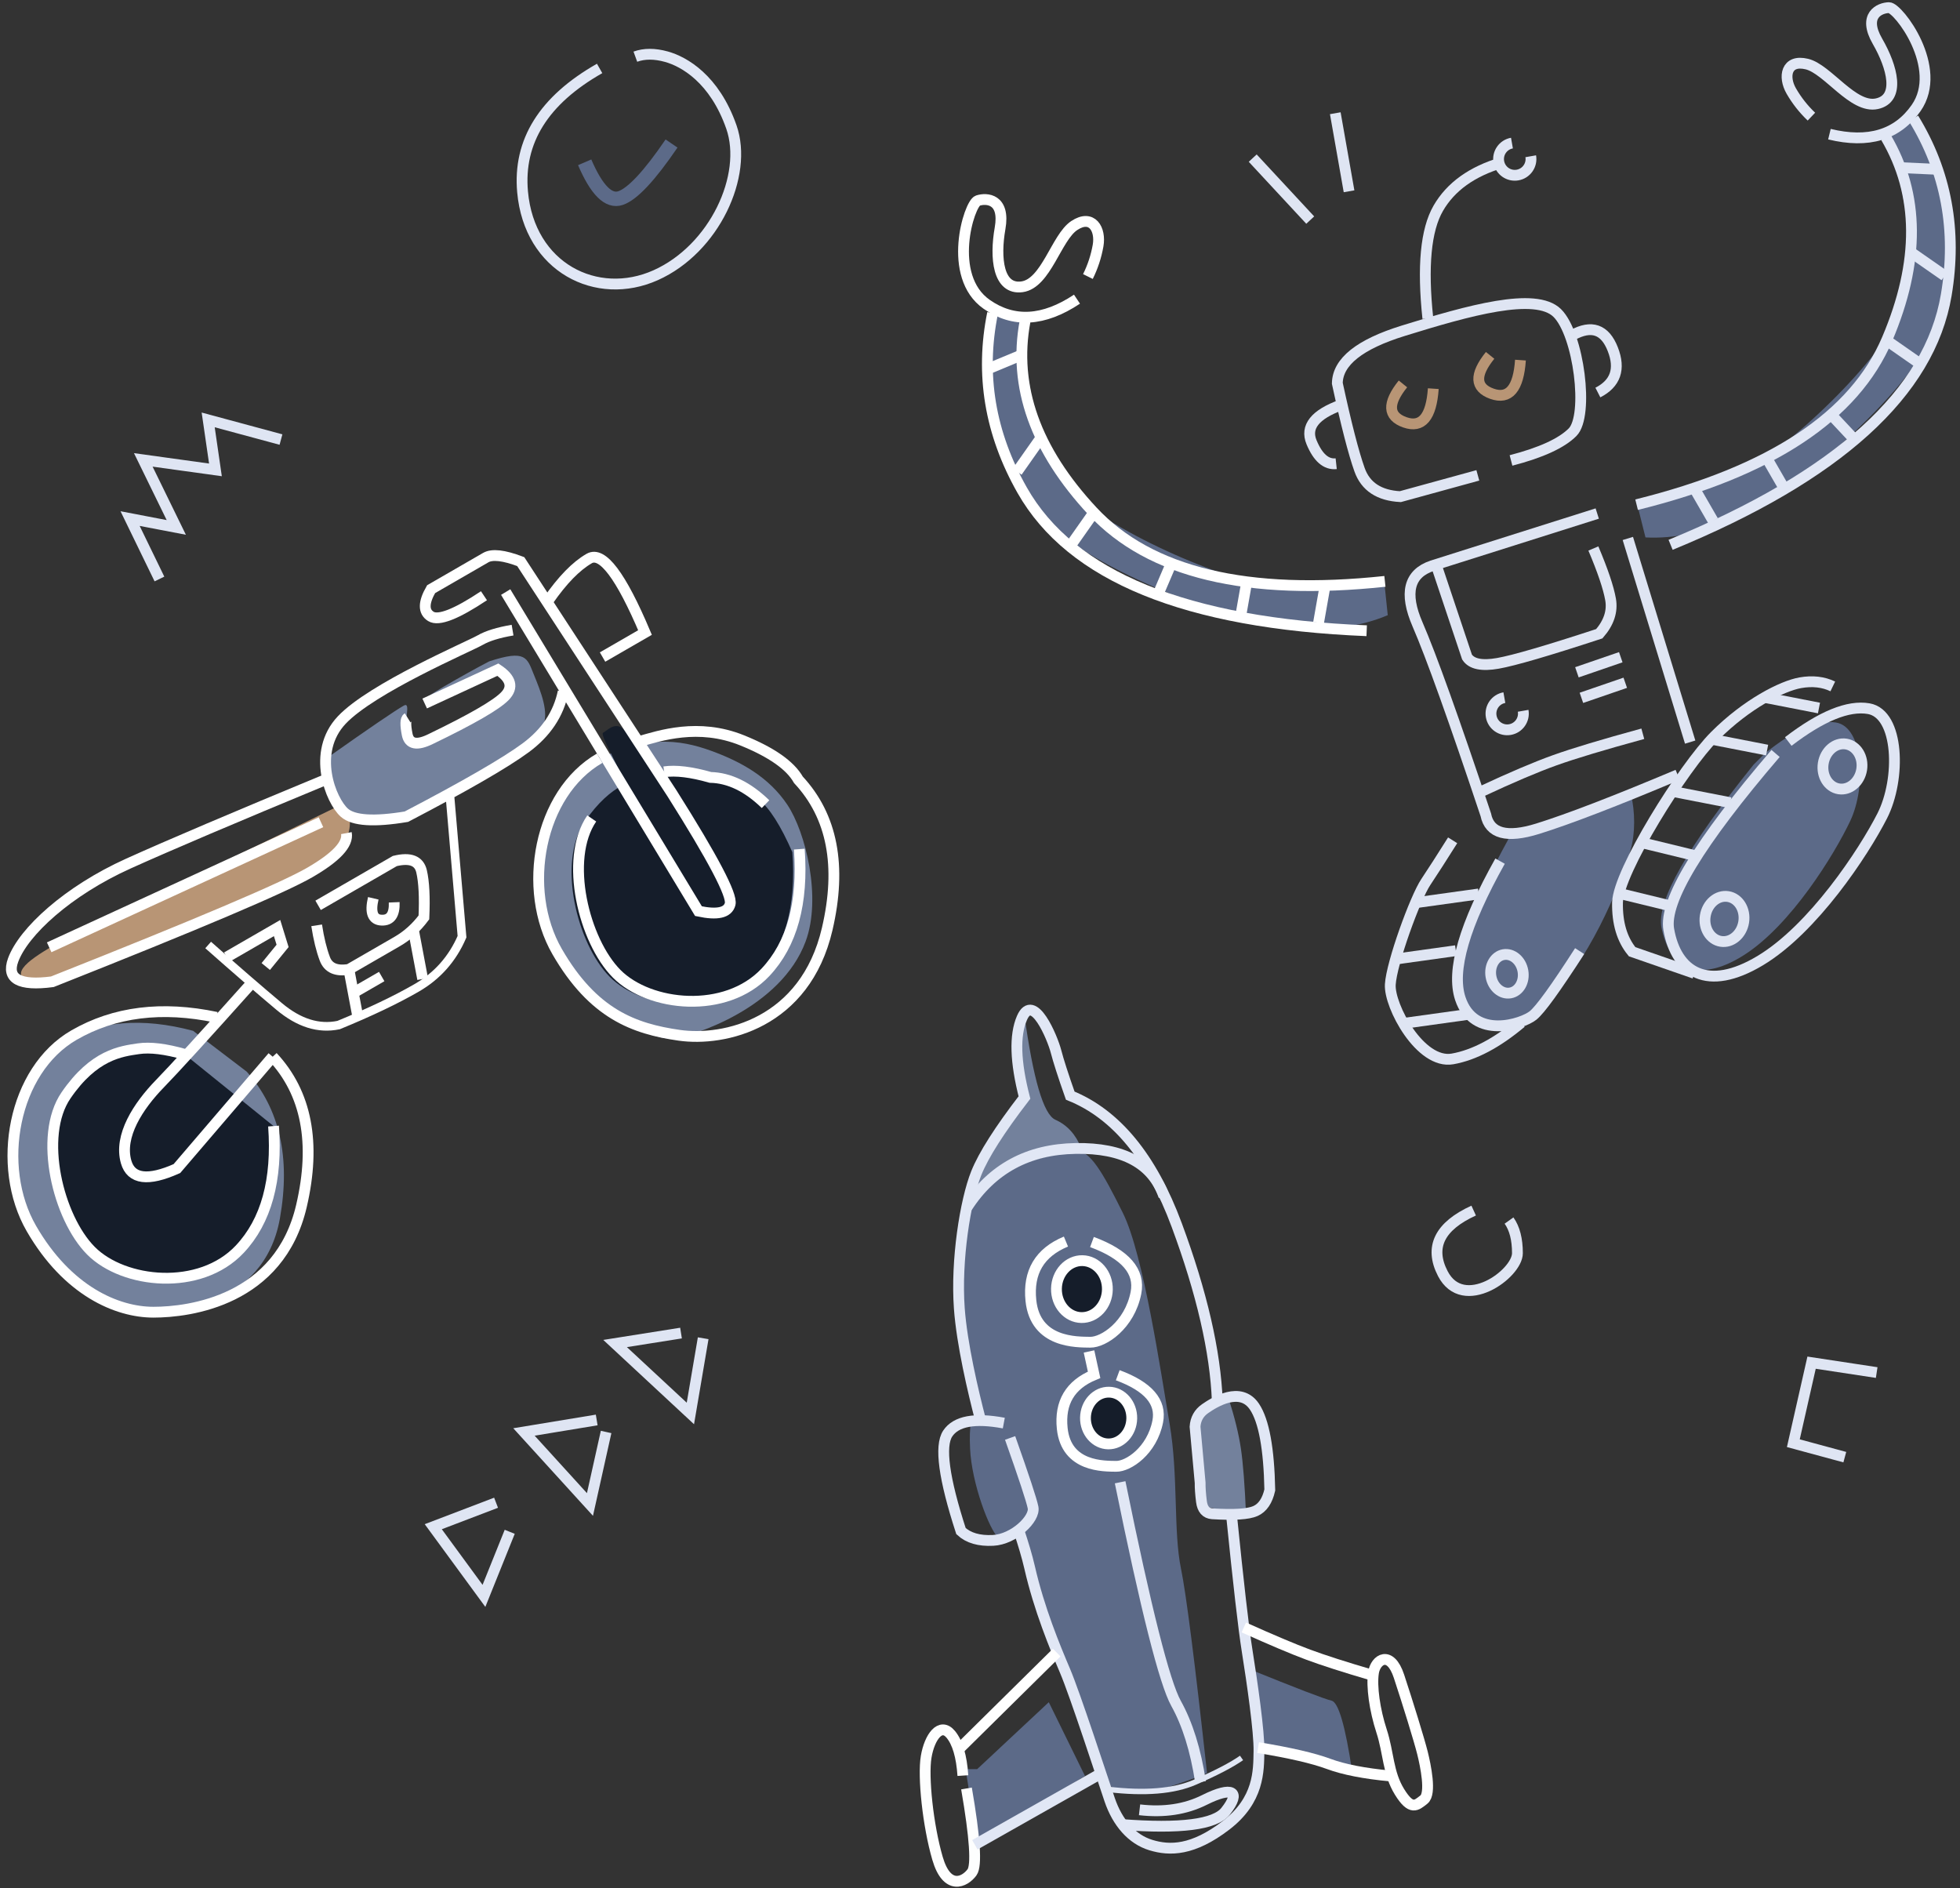 <?xml version="1.0" encoding="utf-8"?>
<svg xmlns="http://www.w3.org/2000/svg" xmlns:xlink="http://www.w3.org/1999/xlink" width="272px" height="262px" viewBox="0 0 272 262" version="1.1">
    
    <rect x="0" y="0" width="272" height="262" fill="#333333" stroke="none"/>
    
    <title>Group 7</title>
    <desc>Created with Sketch.</desc>
    <g id="Page-1" stroke="none" stroke-width="1" fill="none" fill-rule="evenodd">
        <g id="Monogram-13-Dark" transform="translate(-36, -30)">
            <g id="Group-7">
                <g transform="translate(15, 26)">
                    <g id="Group" transform="translate(73.25, 133.433) rotate(-30) translate(-73.25, -133.433) translate(11.25, 95.933)">
                        <path d="M68.695,13.016 C75.446,12.403 79.556,12.097 81.025,12.097 C82.316,12.097 79.701,14.221 79.325,15.812 C79.059,16.936 80.978,17.649 81.484,17.8 C85.067,18.872 89.451,18.076 91.124,18.329 C92.218,18.495 95.017,17.986 95.388,16.163 C95.541,15.409 95.07,14.57 94.714,13.834 C94.597,13.591 84.533,13.179 84.272,12.828 C83.953,12.4 94.168,12.665 94.37,12.707 C99.613,13.801 99.166,14.899 98.83,17.331 C98.455,20.053 98.051,23.005 96.261,24.316 C95.069,25.19 88.134,25.628 75.457,25.628 C72.318,25.166 70.21,24.571 69.135,23.842 C67.522,22.75 65.75,19.291 66.467,16.875 C66.945,15.264 67.687,13.978 68.695,13.016 Z" id="Path-919" fill="#73819C"/>
                        <path d="M66.037,19.624 C50.912,18.573 40.978,17.81 36.236,17.335 C28.593,16.569 24.379,16.623 22.965,16.623 C18.869,16.623 14.475,16.768 17.142,19.624 C19.809,22.479 49.128,25.174 51.283,25.174 C53.439,25.174 58.994,25.915 62.366,25.174 C64.614,24.681 66.103,23.488 66.833,21.596 L66.037,19.624 Z" id="Path-920" fill="#B89575"/>
                        <path d="M36.766,45.196 C38.154,51.923 36.09,58.566 30.573,65.123 C22.297,74.96 10.559,68.704 7.96,67.621 C5.361,66.538 0,59.099 0,49.105 C0,39.111 7.91,28.81 16.651,28.81 C22.478,28.81 27.979,31.393 33.153,36.56 L36.766,45.196 Z" id="Path-891" fill="#73819C"/>
                        <path d="M120.255,50.608 C120.562,55.17 117.947,64.199 112.968,68.323 C105.39,74.601 92.958,71.904 90.359,70.821 C87.76,69.738 82.4,62.299 82.4,52.305 C82.4,42.311 90.308,32.01 99.048,32.01 C107.788,32.01 111.896,35.358 114.807,38.815 C117.719,42.273 119.948,46.045 120.255,50.608 Z" id="Path-891" fill="#73819C"/>
                        <path d="M36.212,53.588 C32.944,60.346 28.74,64.497 23.603,66.042 C15.896,68.36 7.275,62.146 5.62,55.905 C3.965,49.664 7.208,38.462 13.397,35.5 C19.585,32.537 23.052,34.013 25.339,34.919 C26.864,35.523 28.586,36.817 30.507,38.802" id="Path-890" fill="#151D2A"/>
                        <path d="M117.566,56.679 C114.297,63.437 110.094,67.588 104.957,69.133 C97.25,71.451 88.629,65.237 86.974,58.996 C85.319,52.755 88.562,41.553 94.75,38.591 C97.675,37.19 99.992,36.782 101.864,36.836 C102.767,36.862 102.42,29 103.134,29.182 C103.481,29.271 105.26,28.584 105.768,30.074 C106.629,32.598 106.262,37.839 106.693,38.01 C108.217,38.614 109.94,39.908 111.861,41.893 C114.706,44.111 116.481,46.131 117.184,47.954 C117.888,49.778 118.015,52.686 117.566,56.679 Z" id="Path-890" fill="#151D2A"/>
                        <g id="Group-4" transform="translate(-0, 0)" stroke="#FFFFFF">
                            <path d="M65.292,23.438 C64.783,24.898 62.396,25.628 58.133,25.628 C53.87,25.628 41.038,24.051 19.637,20.897 C15.37,19.127 14.303,17.349 16.437,15.565 C19.637,12.89 27.78,11.05 36.976,11.97 C43.107,12.583 52.937,13.781 66.467,15.565" id="Path-877" stroke-width="1.5"/>
                            <line x1="62.993" y1="20.367" x2="21.649" y2="16.538" id="Path-878" stroke-width="1.5"/>
                            <path d="M80.228,26.344 L72.001,43.909 C69.309,45.91 66.306,46.91 62.993,46.91 C59.68,46.91 55.695,46.595 51.04,45.964 C48.362,45.09 46.41,42.967 45.183,39.595 C43.955,36.223 42.534,32.122 40.918,27.292" id="Path-879" stroke-width="1.2"/>
                            <path d="M40.918,45.196 L21.649,51.991 C17.284,51.539 15.403,50.1 16.006,47.673 C16.911,44.033 21.338,41.786 25.5,40.61 C28.274,39.826 34.239,37.929 43.395,34.919" id="Path-880" stroke-width="1.5"/>
                            <polyline id="Path-881" stroke-width="1.5" points="42.321 30.038 50.375 30.038 49.799 32.564 46.348 33.874"/>
                            <path d="M56.883,30.153 L69.181,30.153 C71.284,30.768 72.116,31.8 71.676,33.247 C71.236,34.695 70.264,36.595 68.761,38.946 C67.154,39.641 65.52,39.988 63.859,39.988 C62.197,39.988 59.623,39.988 56.137,39.988 C54.479,39.363 53.759,38.387 53.977,37.06 C54.195,35.734 54.643,34.199 55.322,32.456" id="Path-882" stroke-width="1.5"/>
                            <line x1="56.137" y1="39.988" x2="53.939" y2="46.257" id="Path-883" stroke-width="1.5"/>
                            <line x1="66.537" y1="39.988" x2="64.339" y2="46.257" id="Path-883" stroke-width="1.5"/>
                            <line x1="55.038" y1="43.123" x2="59.586" y2="43.123" id="Path-884" stroke-width="1.5"/>
                            <path d="M64.001,33.137 C62.613,34.613 62.441,35.681 63.485,36.34 C64.529,37 65.446,36.577 66.238,35.07" id="Path-885" stroke-width="1.5"/>
                            <path d="M101.163,21.48 C99.046,23.857 96.233,25.239 92.723,25.628 C89.214,26.016 82.855,26.016 73.646,25.628 C69.391,24.035 66.998,22.442 66.467,20.846 C65.671,18.452 66.677,11.296 72.573,9.528 C78.469,7.761 92.993,9.528 94.76,9.528 C95.938,9.528 97.468,9.877 99.348,10.575" id="Path-886" stroke-width="1.5"/>
                            <path d="M83.696,13.295 L94.84,14.305 C95.818,16.289 95.486,17.514 93.842,17.98 C92.198,18.446 88.238,18.446 81.96,17.98 C79.836,17.841 78.996,17.118 79.44,15.812 C79.883,14.506 80.287,13.847 80.652,13.834" id="Path-887" stroke-width="1.5"/>
                            <path d="M101.163,5.523 L102.193,57.245 C104.179,59.036 105.613,59.484 106.493,58.588 C107.374,57.693 107.604,51.917 107.183,41.261 L105.084,2.906 C103.504,0.969 102.197,-9.09494702e-14 101.163,-9.09494702e-14 C100.129,-9.09494702e-14 97.207,-9.09494702e-14 92.398,-9.09494702e-14 C90.536,1.078 89.898,2.164 90.485,3.259 C91.071,4.353 93.675,4.753 98.298,4.457" id="Path-888" stroke-width="1.5"/>
                            <path d="M105.689,9.493 C108.808,8.022 111.419,7.286 113.523,7.286 C115.627,7.286 116.152,11.542 115.099,20.053 L108.296,20.053" id="Path-889" stroke-width="1.5"/>
                            <path d="M36.212,53.588 C32.944,60.346 28.74,64.497 23.603,66.042 C15.896,68.36 7.275,62.146 5.62,55.905 C3.965,49.664 7.208,38.462 13.397,35.5 C19.585,32.537 23.052,34.013 25.339,34.919 C26.864,35.523 28.586,36.817 30.507,38.802" id="Path-890" stroke-width="1.5"/>
                            <path d="M40.918,45.196 C42.464,51.923 40.166,58.566 34.026,65.123 C24.815,74.96 13.24,70.15 8.859,67.621 C4.479,65.092 0,59.099 0,49.105 C0,39.111 8.803,28.81 18.531,28.81 C25.017,28.81 31.139,31.393 36.898,36.56" id="Path-891" stroke-width="1.5"/>
                            <path d="M118.612,56.788 C115.344,63.546 111.14,67.697 106.003,69.242 C98.296,71.56 89.675,65.346 88.02,59.105 C86.365,52.864 89.608,41.662 95.797,38.7 M107.739,38.119 C109.264,38.723 110.986,40.017 112.907,42.002 C115.141,43.363 116.731,45.709 117.677,49.039" id="Shape" stroke-width="1.5"/>
                            <path d="M106.767,32.732 C109.669,33.462 115.251,34.569 119.298,39.76 C121.997,43.221 123.337,46.099 123.318,48.396 C124.864,55.123 122.566,61.766 116.426,68.323 C107.215,78.16 96.227,74.724 91.259,70.821 C86.292,66.918 82.4,62.299 82.4,52.305 C82.4,42.311 91.203,32.01 100.931,32.01" id="Path" stroke-width="1.5"/>
                        </g>
                    </g>
                    <g id="Group-2" transform="translate(173.5, 205) rotate(-23) translate(-173.5, -205) translate(127, 141)">
                        <path d="M65.776,64.685 C65.53,67.379 65.151,69.717 64.638,71.699 C64.125,73.681 63.141,76.612 61.686,80.491 L56.586,76.957 L59.962,66.433 L63.489,64.146 L65.776,64.685 Z" id="Path-2" fill="#73819C"/>
                        <path d="M42.716,111.322 C47.203,96.399 49.789,87.218 50.476,83.779 C51.506,78.621 55.186,71.789 56.868,64.693 C58.55,57.597 62.708,41.662 62.334,35.249 C61.96,28.836 61.511,25.301 59.63,24.703 C57.748,24.105 49.236,22.744 47.565,23.425 C46.45,23.878 44.704,24.527 42.326,25.37 C38.118,32.347 36.014,36.731 36.014,38.521 C36.014,40.311 34.807,45.392 32.392,53.766 C31.953,52.905 31.171,53.988 30.044,57.015 C28.353,61.555 28.093,68.514 28.818,69.93 C29.301,70.875 30.303,71.007 31.824,70.326 L29.036,106.754 C30.081,108.76 31.733,110.013 33.992,110.513 C36.25,111.012 39.158,111.282 42.716,111.322 Z" id="Path-798" fill="#5C6A88"/>
                        <path d="M60.53,24.703 C60.577,22.648 59.988,20.963 58.762,19.647 C57.537,18.332 58.126,13.256 60.53,4.418 C57.819,7.896 56.464,10.711 56.464,12.862 C56.464,15.014 55.538,16.301 53.687,16.724 C48.288,20.161 45.462,22.107 45.208,22.56 C44.954,23.012 44.373,23.93 43.464,25.312 C47.229,23.622 50.414,22.854 53.018,23.008 C55.622,23.162 57.668,23.519 59.155,24.079 L60.53,24.703 Z" id="Path-801" fill="#73819C"/>
                        <path d="M50.275,110.949 L61.351,118.946 C62.942,112.774 63.34,109.4 62.544,108.825 C61.749,108.25 58.738,105.342 53.512,100.103 L50.275,110.949 Z" id="Path-799" fill="#5C6A88"/>
                        <polygon id="Path-800" fill="#5C6A88" points="26.343 93.692 13.561 98.36 12.083 97.733 9.631 107.619 26.967 105.084"/>
                        <path d="M58.768,76.001 L57.925,68.238 C57.977,67.164 58.428,66.321 59.277,65.709 C60.552,64.792 64.137,62.433 66.135,65.335 C67.467,67.27 68.239,71.102 68.451,76.829 C68.138,78.34 67.493,79.326 66.516,79.787 C65.54,80.248 63.542,80.411 60.522,80.277 C59.657,80.227 59.148,79.671 58.996,78.609 C58.844,77.548 58.768,76.679 58.768,76.001 Z" id="Path-187" stroke="#E1E7F5" stroke-width="1.5" transform="translate(63.188, 72.128) rotate(24) translate(-63.188, -72.128)"/>
                        <path d="M66.011,73.69 C67.146,83.253 67.979,89.53 68.51,92.521 C69.306,97.008 70.404,103.759 70.404,106.482 C70.404,109.205 70.556,113.233 66.011,116.839 C61.465,120.444 58.276,120.517 55.625,119.758 C52.973,118.999 50.941,116.726 49.805,113.569 C48.669,110.412 44.759,99.064 43.299,95.793 C41.84,92.521 39.554,87.29 38.134,81.533 C37.758,80.011 37.187,78.234 36.539,76.402 M30.962,61.183 C29.862,57.251 28.199,50.712 27.752,45.742 C27.155,39.091 28.319,30.78 29.775,26.961 C30.746,24.415 32.914,20.876 36.28,16.343 C34.919,11.422 34.739,7.748 35.738,5.319 C37.238,1.675 40.007,7.932 40.546,9.874 C40.905,11.169 41.599,13.202 42.629,15.973 C49.039,18.436 54.068,24.336 57.717,33.673 C61.365,43.01 63.385,51.125 63.775,58.019" id="Shape" stroke="#E1E7F5" stroke-width="1.5" transform="translate(48.999, 62.172) rotate(24) translate(-48.999, -62.172)"/>
                        <path d="M29.303,111.986 C34.431,112.504 38.447,112.099 41.353,110.773 C44.259,109.447 46.389,108.289 47.744,107.3" id="Path-189" stroke="#E1E7F5" stroke-width="0.756" transform="translate(38.524, 109.752) rotate(24) translate(-38.524, -109.752)"/>
                        <path d="M31.734,114.525 C35.132,114.86 38.122,114.353 40.706,113.005 C44.581,110.982 45.813,111.724 43.672,114.525 C42.245,116.392 37.461,117.089 29.321,116.616" id="Path-190" stroke="#E1E7F5" stroke-width="1.5" transform="translate(37.018, 114.309) rotate(24) translate(-37.018, -114.309)"/>
                        <path d="M71.274,104.456 C67.38,103.388 64.374,102.482 62.257,101.737 C60.14,100.992 57.134,99.784 53.24,98.112" id="Path-191" stroke="#FFFFFF" stroke-width="1.5" transform="translate(62.257, 101.284) rotate(24) translate(-62.257, -101.284)"/>
                        <path d="M67.56,118.062 C63.906,117.784 61.02,117.273 58.902,116.528 C56.785,115.784 53.511,115.086 49.081,114.437" id="Path-191" stroke="#FFFFFF" stroke-width="1.5" transform="translate(58.32, 116.249) rotate(24) translate(-58.32, -116.249)"/>
                        <path d="M10.364,99.129 C11.663,105.941 11.987,109.811 11.338,110.739 C10.364,112.131 7.91,113.396 6.512,108.895 C5.113,104.394 4.273,97.605 4.693,94.828 C5.113,92.051 6.6,89.98 8.045,91.655 C9.008,92.772 9.604,94.671 9.832,97.352" id="Path-192" stroke="#FDFEFE" stroke-width="1.5" transform="translate(8.124, 101.543) rotate(24) translate(-8.124, -101.543)"/>
                        <line x1="14.631" y1="98.036" x2="27.865" y2="84.504" id="Path-193" stroke="#FFFFFF" stroke-width="1.5" transform="translate(21.248, 91.27) rotate(24) translate(-21.248, -91.27)"/>
                        <line x1="10.5" y1="111.876" x2="27.893" y2="101.632" id="Path-194" stroke="#E1E7F5" stroke-width="1.5" transform="translate(19.197, 106.754) rotate(24) translate(-19.197, -106.754)"/>
                        <path d="M47.002,51.641 L47.764,54.869 C44.468,56.304 43.038,58.811 43.474,62.391 C44.127,67.761 49.372,67.512 51.047,67.512 C52.723,67.512 55.978,65.277 56.708,61.192 C57.194,58.468 55.307,56.361 51.047,54.869" id="Path-195" stroke="#FFFFFF" stroke-width="1.5" transform="translate(50.09, 59.578) rotate(24) translate(-50.09, -59.578)"/>
                        <ellipse id="Oval" fill="#151D2A" cx="49.392" cy="60.638" rx="3.213" ry="3.591" transform="translate(49.392, 60.638) rotate(24) translate(-49.392, -60.638)"/>
                        <ellipse id="Oval" stroke="#FFFFFF" stroke-width="1.5" cx="49.392" cy="60.638" rx="3.213" ry="3.591" transform="translate(49.392, 60.638) rotate(24) translate(-49.392, -60.638)"/>
                        <path d="M50.46,36.222 C46.834,37.8 45.261,40.558 45.74,44.496 C46.458,50.403 52.228,50.129 54.071,50.129 C55.914,50.129 59.495,47.671 60.297,43.177 C60.833,40.181 58.757,37.862 54.071,36.222" id="Path-195" stroke="#FFFFFF" stroke-width="1.5" transform="translate(53.018, 43.177) rotate(24) translate(-53.018, -43.177)"/>
                        <ellipse id="Oval" fill="#151D2A" cx="52.972" cy="42.721" rx="3.534" ry="3.95" transform="translate(52.972, 42.721) rotate(24) translate(-52.972, -42.721)"/>
                        <ellipse id="Oval" stroke="#FFFFFF" stroke-width="1.5" cx="52.972" cy="42.721" rx="3.534" ry="3.95" transform="translate(52.972, 42.721) rotate(24) translate(-52.972, -42.721)"/>
                        <path d="M38.452,70.094 C42.342,87.637 45.107,97.819 46.746,100.642 C48.384,103.464 49.58,107.076 50.332,111.477" id="Path-197" stroke="#E1E7F5" stroke-width="1.5" transform="translate(44.392, 90.785) rotate(24) translate(-44.392, -90.785)"/>
                        <path d="M43.289,31.939 C46.642,26.554 51.616,23.752 58.209,23.534 C64.803,23.316 68.92,25.454 70.56,29.946" id="Path-200" stroke="#E1E7F5" stroke-width="1.5" transform="translate(56.924, 27.729) rotate(24) translate(-56.924, -27.729)"/>
                        <path d="M35.73,55.6 C32.302,53.324 29.725,52.755 27.999,53.893 C26.273,55.031 25.074,59.424 24.404,67.07 C24.979,68.36 26.177,69.337 27.999,70.002 C30.731,70.999 34.571,69.516 34.889,67.97 C35.101,66.94 35.382,63.563 35.73,57.841" id="Path-762" stroke="#E1E7F5" stroke-width="1.5"/>
                        <path d="M69.652,124.862 C67.982,122.264 68.046,119.439 67.024,116.496 C66.002,113.553 65.495,110.282 65.749,108.399 C66.002,106.516 68.02,105.176 69.295,108.817 C70.57,112.459 72.279,117.669 72.742,119.403 C73.205,121.137 74.09,125.029 73.053,125.87 C72.015,126.711 71.323,127.46 69.652,124.862 Z" id="Path-186" stroke="#FFFFFF" stroke-width="1.5" transform="translate(69.61, 116.59) rotate(24) translate(-69.61, -116.59)"/>
                    </g>
                    <path d="M266.545,110.121 C255.308,119.605 249.689,126.186 249.689,129.866 C249.689,135.386 253.046,138.618 260.205,135.799 C267.364,132.98 275.134,124.557 278.237,120.33 C281.34,116.102 282.527,107.905 278.899,106.561 C276.48,105.664 272.965,106.445 268.354,108.903" id="Path-484" fill="#5C6A88" transform="translate(265.414, 121.519) rotate(-11) translate(-265.414, -121.519)"/>
                    <path d="M234.628,118.791 C225.036,126.94 220.24,132.688 220.24,136.036 C220.24,141.556 223.703,144.787 231.088,141.968 C238.474,139.149 246.489,130.727 249.69,126.499 C251.176,124.538 252.235,121.722 252.571,119.132 C252.747,117.77 248.981,119.357 245.02,119.445 C240.28,119.55 235.147,118.35 234.628,118.791 Z" id="Path-484" fill="#5C6A88" transform="translate(236.408, 130.795) rotate(-21) translate(-236.408, -130.795)"/>
                    <g id="Group-3" transform="translate(270.422, 45.348) scale(1, -1) rotate(40) translate(-270.422, -45.348) translate(232.922, 18.848)">
                        <path d="M65.882,35.139 L61.739,36.039 C56.708,24.219 51.371,17.24 45.729,15.101 C37.266,11.891 18.349,11.171 13.737,13.714 C10.662,15.408 6.813,17.199 2.191,19.086 L0,14.589 C5.865,9.136 15.034,6.6 27.507,6.979 C46.215,7.548 54.197,10.978 60.577,21.478 C64.83,28.478 66.598,33.031 65.882,35.139 Z" id="Path-511" fill="#5C6A88"/>
                        <path d="M4.445,6.205 C29.318,2.855 46.141,6.489 54.913,17.106 C60.681,24.088 63.452,31.916 63.225,40.591" id="Path-490" stroke="#E1E7F5" stroke-width="1.5" transform="translate(33.841, 22.795) rotate(-10) translate(-33.841, -22.795)"/>
                        <path d="M3.588,13.87 C22.036,8.546 35.91,9.389 45.213,16.399 C54.515,23.41 59.123,31.519 59.038,40.728" id="Path-491" stroke="#E1E7F5" stroke-width="1.5" transform="translate(31.314, 25.575) rotate(-10) translate(-31.314, -25.575)"/>
                        <path d="M56.068,39.66 C60.095,35.82 64.168,34.86 68.287,36.78 C74.465,39.66 73.129,50.126 71.997,50.739 C70.865,51.352 68.287,51.655 68.287,47.488 C68.287,43.322 67.081,38.991 63.873,40.029 C60.664,41.066 60.374,47.601 58.221,49.65 C56.068,51.699 54.476,49.777 54.476,47.488 C54.476,45.963 54.691,44.473 55.12,43.018" id="Path-492" stroke="#E1E7F5" stroke-width="1.5" transform="translate(63.718, 43.458) rotate(-10) translate(-63.718, -43.458)"/>
                        <line x1="9.125" y1="10.269" x2="9.125" y2="15.569" id="Path-493" stroke="#E1E7F5" stroke-width="1.5" transform="translate(9.125, 12.919) rotate(-10) translate(-9.125, -12.919)"/>
                        <line x1="19.604" y1="7.507" x2="19.604" y2="12.807" id="Path-493" stroke="#E1E7F5" stroke-width="1.5" transform="translate(19.604, 10.157) rotate(-10) translate(-19.604, -10.157)"/>
                        <line x1="31.337" y1="6.436" x2="30.311" y2="10.836" id="Path-493" stroke="#E1E7F5" stroke-width="1.5" transform="translate(30.824, 8.636) rotate(-10) translate(-30.824, -8.636)"/>
                        <line x1="45.205" y1="8.599" x2="42.672" y2="13.999" id="Path-493" stroke="#E1E7F5" stroke-width="1.5" transform="translate(43.939, 11.299) rotate(-10) translate(-43.939, -11.299)"/>
                        <line x1="55.632" y1="15.899" x2="53.098" y2="21.299" id="Path-493" stroke="#E1E7F5" stroke-width="1.5" transform="translate(54.365, 18.599) rotate(-10) translate(-54.365, -18.599)"/>
                        <line x1="63.85" y1="28.286" x2="59.627" y2="30.986" id="Path-493" stroke="#E1E7F5" stroke-width="1.5" transform="translate(61.739, 29.636) rotate(-10) translate(-61.739, -29.636)"/>
                    </g>
                    <path d="M217.783,85.238 L213.64,86.137 C208.609,74.318 203.273,67.339 197.631,65.199 C189.168,61.99 170.25,61.27 165.638,63.812 C162.564,65.507 158.715,67.298 154.092,69.185 L151.902,64.688 C157.767,59.235 166.936,56.698 179.409,57.077 C198.117,57.646 206.099,61.077 212.479,71.576 C216.732,78.576 218.5,83.13 217.783,85.238 Z" id="Path-511" fill="#5C6A88" transform="translate(184.92, 71.589) scale(-1, -1) rotate(20) translate(-184.92, -71.589)"/>
                    <path d="M155.196,53.49 C180.07,50.141 196.893,53.775 205.664,64.391 C211.432,71.373 214.203,79.201 213.977,87.876" id="Path-490" stroke="#FFFFFF" stroke-width="1.5" transform="translate(184.593, 70.081) scale(-1, -1) rotate(10) translate(-184.593, -70.081)"/>
                    <path d="M160.193,56.628 C178.64,51.304 192.515,52.147 201.817,59.157 C211.12,66.168 215.728,74.277 215.643,83.486" id="Path-491" stroke="#FFFFFF" stroke-width="1.5" transform="translate(187.919, 68.333) scale(-1, -1) rotate(10) translate(-187.919, -68.333)"/>
                    <path d="M155.935,36.648 C159.962,32.808 164.035,31.848 168.154,33.768 C174.332,36.648 172.995,47.114 171.864,47.727 C170.732,48.339 168.154,48.643 168.154,44.476 C168.154,40.309 166.948,35.979 163.74,37.016 C160.531,38.054 160.24,44.589 158.088,46.638 C155.935,48.687 154.343,46.765 154.343,44.476 C154.343,42.951 154.558,41.461 154.987,40.006" id="Path-492" stroke="#FFFFFF" stroke-width="1.5" transform="translate(163.585, 40.446) scale(-1, -1) rotate(10) translate(-163.585, -40.446)"/>
                    <line x1="204.441" y1="85.166" x2="204.441" y2="90.465" id="Path-493" stroke="#FFFFFF" stroke-width="1.5" transform="translate(204.441, 87.815) scale(-1, -1) rotate(10) translate(-204.441, -87.815)"/>
                    <line x1="193.649" y1="84.177" x2="193.649" y2="89.476" id="Path-493" stroke="#FFFFFF" stroke-width="1.5" transform="translate(193.649, 86.826) scale(-1, -1) rotate(10) translate(-193.649, -86.826)"/>
                    <line x1="183.099" y1="82.219" x2="182.073" y2="86.618" id="Path-493" stroke="#FFFFFF" stroke-width="1.5" transform="translate(182.586, 84.419) scale(-1, -1) rotate(10) translate(-182.586, -84.419)"/>
                    <line x1="172.439" y1="74.731" x2="169.906" y2="80.131" id="Path-493" stroke="#FFFFFF" stroke-width="1.5" transform="translate(171.172, 77.431) scale(-1, -1) rotate(10) translate(-171.172, -77.431)"/>
                    <line x1="165.139" y1="64.305" x2="162.605" y2="69.705" id="Path-493" stroke="#FFFFFF" stroke-width="1.5" transform="translate(163.872, 67.005) scale(-1, -1) rotate(10) translate(-163.872, -67.005)"/>
                    <line x1="162.83" y1="52.761" x2="158.606" y2="55.461" id="Path-493" stroke="#FFFFFF" stroke-width="1.5" transform="translate(160.718, 54.111) scale(-1, -1) rotate(10) translate(-160.718, -54.111)"/>
                    <path d="M224.215,70.187 L213.109,71.227 C210.243,70.566 208.602,69.014 208.187,66.571 C207.772,64.129 207.453,60.011 207.23,54.219 C207.797,51.286 211.223,49.422 217.508,48.627 C226.936,47.433 236.531,46.468 238.98,49.912 C241.428,53.357 240.851,64.709 238.204,66.571 C236.438,67.813 233.407,68.605 229.109,68.947" id="Path-471" stroke="#DFE5F3" stroke-width="1.5" transform="translate(223.883, 59.378) rotate(-10) translate(-223.883, -59.378)"/>
                    <path d="M207.842,60.572 C204.045,61.237 202.397,62.698 202.898,64.954 C203.4,67.209 204.351,68.385 205.751,68.481" id="Path-472" stroke="#DFE5F3" stroke-width="1.5" transform="translate(205.327, 64.526) rotate(-10) translate(-205.327, -64.526)"/>
                    <path d="M239.89,49.976 C242.749,49.004 244.469,49.968 245.052,52.868 C245.636,55.768 244.608,57.624 241.97,58.437" id="Path-473" stroke="#DFE5F3" stroke-width="1.5" transform="translate(242.55, 54.024) rotate(-10) translate(-242.55, -54.024)"/>
                    <path d="M217.35,47.121 C217.843,39.907 219.202,34.974 221.428,32.324 C223.653,29.674 226.929,28.102 231.255,27.608" id="Path-474" stroke="#DFE5F3" stroke-width="1.5" transform="translate(224.302, 37.364) rotate(-10) translate(-224.302, -37.364)"/>
                    <path d="M231.213,23.823 C229.97,23.823 228.963,24.83 228.963,26.073 C228.963,27.316 229.97,28.323 231.213,28.323 C232.455,28.323 233.463,27.316 233.463,26.073" id="Path" stroke="#DFE5F3" stroke-width="1.5" transform="translate(231.213, 26.073) rotate(-10) translate(-231.213, -26.073)"/>
                    <path d="M228.275,53.106 C225.651,55.403 225.429,57.168 227.609,58.4 C229.789,59.632 231.355,58.327 232.307,54.485" id="Path-475" stroke="#B89575" stroke-width="1.5" transform="translate(229.216, 55.977) rotate(-10) translate(-229.216, -55.977)"/>
                    <path d="M216.179,57.066 C213.555,59.364 213.333,61.129 215.513,62.361 C217.693,63.593 219.259,62.288 220.211,58.446" id="Path-475" stroke="#B89575" stroke-width="1.5" transform="translate(217.12, 59.938) rotate(-10) translate(-217.12, -59.938)"/>
                    <path d="M246.46,76.935 L222.641,80.094 C219.267,80.602 218.13,83.156 219.23,87.756 C220.33,92.355 221.911,101.574 223.971,115.413 C224.03,118.09 226.282,119.143 230.729,118.573 C235.176,118.003 241.985,116.673 251.157,114.582" id="Path-476" stroke="#DFE5F3" stroke-width="1.5" transform="translate(234.991, 97.829) rotate(-10) translate(-234.991, -97.829)"/>
                    <line x1="249.424" y1="78.183" x2="253.035" y2="107.515" id="Path-477" stroke="#DFE5F3" stroke-width="1.5" transform="translate(251.229, 92.849) rotate(-10) translate(-251.229, -92.849)"/>
                    <path d="M221.469,80.44 L223.439,93.612 C223.895,94.681 225.25,95.216 227.505,95.216 C229.76,95.216 234.619,94.681 242.08,93.612 C243.657,92.331 244.445,90.86 244.445,89.198 C244.445,87.537 244.071,85.078 243.322,81.82" id="Path-478" stroke="#DFE5F3" stroke-width="1.5" transform="translate(232.957, 87.828) rotate(-10) translate(-232.957, -87.828)"/>
                    <path d="M230.159,100.775 C228.917,100.775 227.909,101.782 227.909,103.025 C227.909,104.268 228.917,105.275 230.159,105.275 C231.402,105.275 232.409,104.268 232.409,103.025" id="Path" stroke="#DFE5F3" stroke-width="1.5" transform="translate(230.159, 103.025) rotate(-10) translate(-230.159, -103.025)"/>
                    <path d="M225.927,111.868 C230.456,110.65 234.098,109.805 236.854,109.334 C239.61,108.863 243.829,108.364 249.511,107.838" id="Path-479" stroke="#DFE5F3" stroke-width="1.5" transform="translate(237.719, 109.853) rotate(-10) translate(-237.719, -109.853)"/>
                    <line x1="239.701" y1="96.748" x2="246.058" y2="95.744" id="Path-480" stroke="#DFE5F3" stroke-width="1.5" transform="translate(242.879, 96.246) rotate(-10) translate(-242.879, -96.246)"/>
                    <line x1="240.326" y1="100.293" x2="246.683" y2="99.289" id="Path-480" stroke="#DFE5F3" stroke-width="1.5" transform="translate(243.504, 99.791) rotate(-10) translate(-243.504, -99.791)"/>
                    <path d="M231.135,123.335 C224.72,131.184 221.804,137.12 222.387,141.144 C223.262,147.18 230.255,146.123 231.913,145.225 C233.019,144.627 235.661,142.067 239.841,137.546" id="Path-481" stroke="#DFE5F3" stroke-width="1.5" transform="translate(231.078, 134.628) rotate(-10) translate(-231.078, -134.628)"/>
                    <ellipse id="Oval" stroke="#DFE5F3" stroke-width="1.5" cx="230.128" cy="139.129" rx="2.25" ry="2.7" transform="translate(230.128, 139.129) rotate(-10) translate(-230.128, -139.129)"/>
                    <path d="M230.212,147.572 C226.405,149.771 222.987,150.87 219.956,150.87 C215.411,150.87 212.55,142.116 213.245,139.198 C213.939,136.28 218.719,127.985 220.559,126.061 C221.785,124.777 223.345,123.09 225.239,120.998" id="Path-482" stroke="#DFE5F3" stroke-width="1.5" transform="translate(221.677, 135.934) rotate(-10) translate(-221.677, -135.934)"/>
                    <line x1="217.756" y1="128.482" x2="226.253" y2="128.79" id="Path-483" stroke="#DFE5F3" stroke-width="1.5" transform="translate(222.004, 128.636) rotate(-10) translate(-222.004, -128.636)"/>
                    <line x1="214.574" y1="136.354" x2="223.072" y2="136.662" id="Path-483" stroke="#DFE5F3" stroke-width="1.5" transform="translate(218.823, 136.508) rotate(-10) translate(-218.823, -136.508)"/>
                    <line x1="216.137" y1="145.217" x2="224.634" y2="145.525" id="Path-483" stroke="#DFE5F3" stroke-width="1.5" transform="translate(220.386, 145.371) rotate(-10) translate(-220.386, -145.371)"/>
                    <path d="M269.579,108.584 C257.02,118.903 250.74,126.065 250.74,130.069 C250.74,136.076 254.492,139.592 262.493,136.524 C270.494,133.457 279.179,124.292 282.647,119.692 C286.115,115.092 287.441,106.172 283.386,104.709 C280.683,103.734 276.755,104.584 271.601,107.258" id="Path-484" stroke="#DFE5F3" stroke-width="1.5" transform="translate(268.315, 120.987) rotate(-10) translate(-268.315, -120.987)"/>
                    <ellipse id="Oval" stroke="#DFE5F3" stroke-width="1.5" cx="260.316" cy="131.521" rx="2.7" ry="3.15" transform="translate(260.316, 131.521) rotate(9) translate(-260.316, -131.521)"/>
                    <ellipse id="Oval" stroke="#DFE5F3" stroke-width="1.5" cx="276.689" cy="110.357" rx="2.7" ry="3.15" transform="translate(276.689, 110.357) rotate(9) translate(-276.689, -110.357)"/>
                    <path d="M252.787,137.894 L244.797,133.439 C243.713,131.51 243.442,129.156 243.984,126.374 C244.797,122.203 256.21,109.51 261.316,105.926 C266.422,102.342 271.698,100.736 274.265,100.736 C275.976,100.736 277.426,101.163 278.616,102.018" id="Path-485" stroke="#DFE5F3" stroke-width="1.5" transform="translate(261.165, 119.315) rotate(-10) translate(-261.165, -119.315)"/>
                    <line x1="246.089" y1="127.442" x2="252.48" y2="130.246" id="Path-486" stroke="#DFE5F3" stroke-width="1.5" transform="translate(249.285, 128.844) rotate(-10) translate(-249.285, -128.844)"/>
                    <line x1="249.427" y1="120.456" x2="255.818" y2="123.26" id="Path-486" stroke="#DFE5F3" stroke-width="1.5" transform="translate(252.622, 121.858) rotate(-10) translate(-252.622, -121.858)"/>
                    <line x1="253.644" y1="113.236" x2="260.935" y2="116.04" id="Path-486" stroke="#DFE5F3" stroke-width="1.5" transform="translate(257.29, 114.638) rotate(-10) translate(-257.29, -114.638)"/>
                    <line x1="258.755" y1="105.938" x2="266.045" y2="108.742" id="Path-486" stroke="#DFE5F3" stroke-width="1.5" transform="translate(262.4, 107.34) rotate(-10) translate(-262.4, -107.34)"/>
                    <line x1="265.95" y1="100.099" x2="273.241" y2="102.904" id="Path-486" stroke="#DFE5F3" stroke-width="1.5" transform="translate(269.595, 101.502) rotate(-10) translate(-269.595, -101.502)"/>
                    <polyline id="Path-1008" stroke="#DFE5F3" stroke-width="1.5" points="281.438 194.464 272.403 193.092 269.871 204.268 277.015 206.203"/>
                    <path d="M225.509,171.987 C220.762,174.157 219.334,177.072 221.226,180.731 C224.064,186.22 231.582,180.789 231.582,177.899 C231.582,175.972 231.193,174.463 230.416,173.37" id="Path-1009" stroke="#DFE5F3" stroke-width="1.5"/>
                    <polyline id="Path-1011" stroke="#DFE5F3" stroke-width="1.5" points="91.738 216.562 88.161 225.453 81.127 215.855 89.842 212.529"/>
                    <polyline id="Path-1012" stroke="#DFE5F3" stroke-width="1.5" points="105.112 202.708 102.872 212.772 93.713 202.708 103.808 201.043"/>
                    <polyline id="Path-1013" stroke="#DFE5F3" stroke-width="1.5" points="118.584 189.703 116.808 200.142 106.359 190.435 115.509 188.985"/>
                    <polyline id="Path-1014" stroke="#DFE5F3" stroke-width="1.5" points="60.986 73.864 55 65.281 51.313 71.241 44.534 63.742 42.018 73.864 37.896 68.803 35.628 77.844" transform="translate(48.307, 70.793) rotate(-40) translate(-48.307, -70.793)"/>
                    <g id="Group-6" transform="translate(201.743, 27.624) rotate(-10) translate(-201.743, -27.624) translate(195.243, 20.624)" stroke="#DFE5F3" stroke-width="1.5">
                        <line x1="12.367" y1="11" x2="12.367" y2="-1.77635684e-15" id="Path-1015"/>
                        <line x1="6.367" y1="14" x2="1.81188398e-13" y2="4.145" id="Path-1015"/>
                    </g>
                    <g id="Group-5" transform="translate(93.449, 11.528)">
                        <path d="M10.764,1.969 C3.007,6.378 -0.557,12.086 0.071,19.093 C1.012,29.603 10.373,34.318 18.541,30.662 C26.708,27.007 31.393,16.802 29.051,10.101 C26.708,3.4 22.468,1.014 20.024,0.338 C18.394,-0.113 16.96,-0.113 15.723,0.338" id="Path-1016" stroke="#E1E7F5" stroke-width="1.5"/>
                        <path d="M8.689,14.995 C10.358,18.875 12.023,20.528 13.683,19.954 C15.344,19.38 17.697,16.858 20.744,12.388" id="Path-1017" stroke="#5C6A88" stroke-width="2"/>
                    </g>
                </g>
            </g>
        </g>
    </g>
</svg>